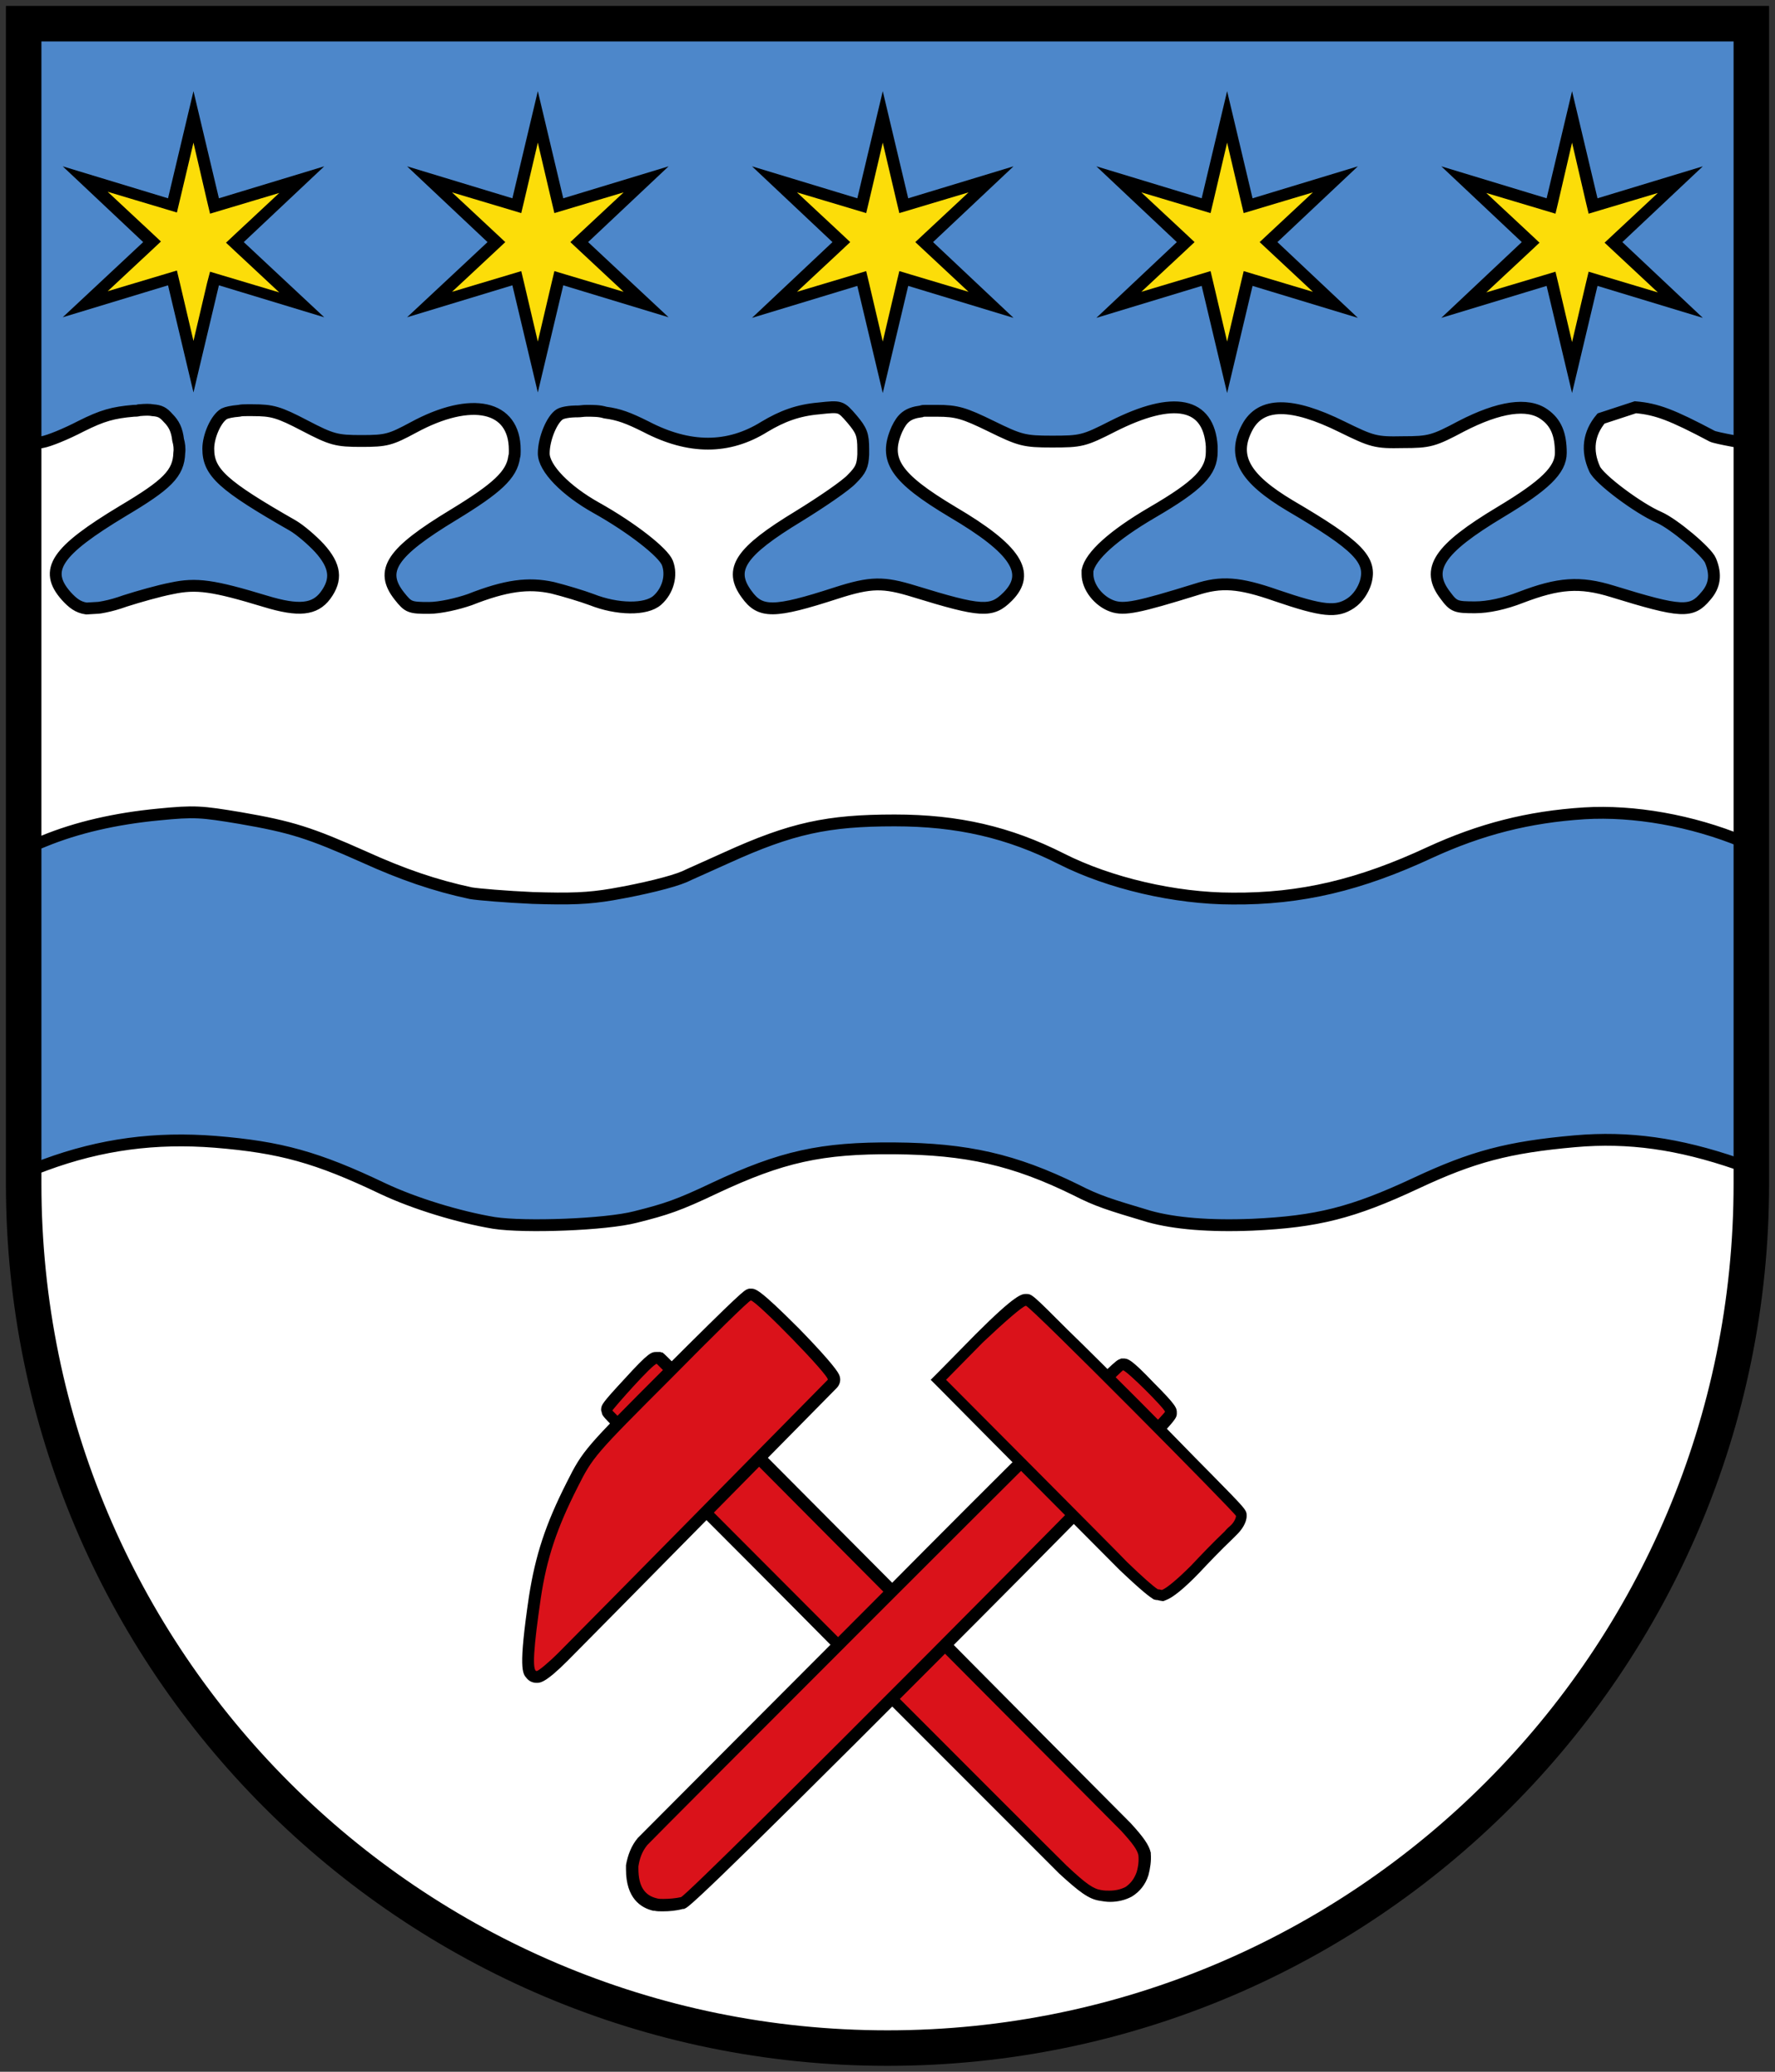 <?xml version="1.0" encoding="utf-8"?>
<!-- Generator: Adobe Illustrator 19.2.1, SVG Export Plug-In . SVG Version: 6.00 Build 0)  -->
<svg version="1.1" id="Layer_1" xmlns="http://www.w3.org/2000/svg" xmlns:xlink="http://www.w3.org/1999/xlink" x="0px" y="0px"
	 viewBox="0 0 300 350" style="enable-background:new 0 0 300 350;" xml:space="preserve">
<rect x="0" y="0" width="300" height="350" fill="#333333" stroke="none"/>
<style type="text/css">
	.st0{fill:#FFFFFF;}
	.st1{fill:#4D87CA;stroke:#000000;stroke-width:2;stroke-miterlimit:10;}
	.st2{fill:#DA121A;}
	.st3{fill:#FCDD09;}
	.st4{fill:none;stroke:#000000;stroke-width:6;}
</style>
<g>
	<path class="st0" d="M4,4v196c0,80.6,65.4,146,146,146s146-65.4,146-146V4H4z"/>
	<path class="st1" d="M267.8,137.4c-9.5,0.6-17.6,2.7-26.1,6.6c-11.8,5.5-21.8,7.9-33.4,7.8c-9.7,0-20.8-2.6-28.9-6.7
		c-8.9-4.5-17.5-6.5-28.2-6.5c-11.3,0-17.4,1.3-28.4,6.3c-3.3,1.5-6.5,2.9-7.1,3.2c-2.1,0.9-7,2.1-12.2,3c-4.1,0.7-7.1,0.8-13.5,0.6
		c-4.5-0.2-9.2-0.6-10.4-0.8c-6.1-1.3-11.6-3.2-18-6.1c-9.2-4.1-12.3-5.1-21-6.6c-6.6-1.1-7.7-1.2-13.8-0.6
		c-7.3,0.7-13.8,2.2-19.4,4.5l-3.7,1.5v26.8c0,14.7,0.2,27,0.4,27.2c0.2,0.2,1.8-0.1,3.5-0.8c9.5-3.5,18.7-4.7,28.8-3.9
		c11,0.9,17.2,2.6,28.3,7.9c5.3,2.5,12.8,4.8,18.8,5.8c5.2,0.8,18.9,0.3,23.9-1c5.2-1.3,7.3-2,13.4-4.9c11.3-5.3,18-6.8,30.4-6.7
		c12.2,0.1,20.2,1.9,30.6,7c3.7,1.9,5.7,2.5,12.4,4.5c4.3,1.2,10.2,1.7,17.5,1.4c10.9-0.5,16.9-2,27.6-7c9.6-4.5,15.6-6.1,26.9-7.1
		c9.1-0.8,17.5,0.4,27.4,3.8c2.1,0.7,3.5,0.9,3.8,0.6c0.3-0.3,0.5-10.4,0.5-27.1l0-26.6l-3.3-1.3
		C285.9,138.6,276.1,136.9,267.8,137.4z"/>
	<g>
		<g>
			<path class="st2" d="M187.5,320.3c-0.5,0-1,0-1.6-0.1c-1.6-0.3-3-1.3-6.3-4.3c-0.6-0.6-20.9-20.9-38.8-38.8
				c-38.2-38.2-38.2-38.2-38.3-38.6l0-0.2l0-0.2c0.1-0.6,7.1-8.7,8.4-8.7h0.2l0.3,0.1l0.1,0c0.2,0.1,78,78.4,78.7,79.1
				c2.1,2.3,2.9,3.4,3.2,4.5l0,0.1l0,0.1c0.1,1,0,2.2-0.3,3.2c-0.4,1.4-1.3,2.4-2.4,3C189.8,320.1,188.7,320.3,187.5,320.3
				L187.5,320.3z"/>
			<path d="M111,230.4C111,230.4,111,230.4,111,230.4c0,0,77.6,78,78.5,78.9c2,2.2,2.7,3.2,2.9,4.1c0.1,0.9,0,1.9-0.3,2.9
				c-0.4,1.1-1,1.9-1.9,2.5c-0.8,0.4-1.7,0.6-2.7,0.6c-0.4,0-0.9,0-1.4-0.1c-1.3-0.2-2.5-1-5.8-4.1c-1.1-1-76.7-76.7-76.8-76.9
				C103.6,238,110.3,230.4,111,230.4 M111,228.4c-0.9,0-1.3,0-5.4,4.5c-3.9,4.2-3.9,4.4-4,5.1l0,0.3l0.1,0.3
				c0.1,0.6,0.1,0.6,3.8,4.3c2.1,2.1,5,5.1,8.6,8.6c7.1,7.1,16.6,16.6,26.1,26.2c17.9,17.9,38.2,38.2,38.8,38.8
				c3.5,3.2,5,4.3,6.8,4.6c0.6,0.1,1.2,0.2,1.8,0.2c1.3,0,2.6-0.3,3.7-0.9l0,0l0,0c1.3-0.8,2.3-2,2.8-3.6l0,0l0,0
				c0.3-1.1,0.5-2.5,0.4-3.6l0-0.1l0-0.1c-0.3-1.3-1.2-2.6-3.4-5c-0.6-0.6-25.1-25.2-39.6-39.9c-39.1-39.3-39.1-39.3-39.4-39.5
				l-0.1-0.1l-0.1,0l-0.3-0.1L111,228.4L111,228.4z"/>
		</g>
		<g>
			<path class="st2" d="M112.1,321.8c-0.5,0-0.9,0-1.3-0.1c-2.7-0.6-4-2.6-4-6c0-0.1,0-0.2,0-0.4l0-0.1c0.2-1.5,0.8-3,1.7-4.1
				c0.3-0.3,22.7-22.8,40.2-40.3c40.1-40.1,40.3-40.2,40.8-40.2l0.1,0l0.1,0c1.1,0,8.1,6.9,8.1,8c0,0.6,0,0.7-12.8,13.7
				c-7.4,7.5-17.5,17.7-27.7,27.9c-15.1,15.1-40.6,40.6-42,41.2l-0.1,0l-0.1,0C114.3,321.6,113.1,321.8,112.1,321.8L112.1,321.8z"/>
			<path d="M189.8,231.5c0.6,0,7.1,6.5,7.1,7c0,0.8-79.9,81.1-81.8,82c-0.9,0.2-2,0.3-3,0.3c-0.4,0-0.8,0-1.1-0.1
				c-2.1-0.5-3.1-2.1-3.1-5c0-0.1,0-0.3,0-0.4c0.2-1.3,0.6-2.5,1.5-3.6C109.8,311.2,189.3,231.6,189.8,231.5
				C189.8,231.5,189.8,231.5,189.8,231.5 M189.8,229.5L189.8,229.5l-0.3,0l-0.2,0.1c-0.7,0.2-1.2,0.7-13.7,13
				c-6.8,6.7-16.3,16.2-27.5,27.5c-13.5,13.5-39.9,40-40.3,40.4c-1.1,1.3-1.7,2.9-2,4.6l0,0.1l0,0.1l0,0.1c0,0.1,0,0.3,0,0.4
				c0,4.9,2.5,6.5,4.6,7l0.1,0l0.1,0c0.4,0.1,0.9,0.1,1.4,0.1c1.1,0,2.3-0.1,3.4-0.4l0.2,0l0.2-0.1c0.5-0.2,1.8-0.8,42.3-41.4
				c10.2-10.2,20.3-20.4,27.7-27.9c13.1-13.3,13.1-13.3,13.1-14.4c0-0.8,0-1.2-3.9-5.1C191.1,229.5,190.6,229.5,189.8,229.5
				L189.8,229.5L189.8,229.5z"/>
		</g>
		<g>
			<path class="st2" d="M90.6,283.3c-0.4,0-0.7-0.2-0.9-0.4c-0.4-0.5-1.1-1.3,0.6-13c1-6.8,2.7-12,6.3-19c2.7-5.3,3.1-5.8,16-18.7
				c13.3-13.3,13.7-13.4,13.9-13.5l0.2-0.1l0.2,0c1.7,0,13.5,12.8,13.9,13.9c0.3,0.7-0.1,1.1-0.2,1.2c-0.5,0.5-40.9,41.5-45.5,46.1
				C91.7,283.3,90.9,283.3,90.6,283.3z"/>
			<path d="M126.9,219.7c0.9,0,13.5,12.9,13,13.4c-0.5,0.5-40.7,41.3-45.5,46.1c-1.7,1.7-3.4,3.1-3.7,3.1c-0.8,0-0.5-4.1,0.7-12.3
				c1-6.7,2.7-11.8,6.2-18.7c2.6-5.2,3-5.6,15.8-18.4C120.5,225.7,126.6,219.7,126.9,219.7C126.9,219.7,126.9,219.7,126.9,219.7
				 M126.9,217.7h-0.3l-0.3,0.1c-0.5,0.2-0.9,0.3-14.3,13.7c-13,13-13.5,13.5-16.2,18.9c-3.6,7.1-5.3,12.3-6.4,19.3
				c-1.8,12.2-1.1,13-0.4,13.8c0.4,0.5,1,0.8,1.7,0.8c0.6,0,1.5,0,5.2-3.7c4.6-4.6,45-45.6,45.5-46.1c0.6-0.6,0.8-1.5,0.4-2.3
				c-0.4-0.9-2.7-3.6-6.8-7.8C128.3,217.7,127.7,217.7,126.9,217.7L126.9,217.7z"/>
		</g>
		<g>
			<path class="st2" d="M195.5,269.4l-0.3-0.1c-0.9-0.6-2.7-2.1-5.3-4.7c-0.7-0.8-20.3-20.5-30.6-30.8l-0.7-0.7l6.9-7
				c4.3-4.3,7-6.6,7.8-6.6c0.5,0,0.9,0,18.7,17.9c17.8,17.9,17.8,18.1,17.8,18.6c0,0.8-0.7,1.8-1.3,2.4c-0.1,0.1-0.4,0.4-0.8,0.8
				c-2,1.9-4.1,4-5.7,5.8c-1.4,1.4-4,3.9-5.2,4.4l-0.3,0.1L195.5,269.4z"/>
			<path d="M173.4,220.6c0.7,0,35.5,35.1,35.5,35.5c0,0.4-0.4,1.2-1,1.7c-0.1,0.1-0.5,0.4-0.9,0.9c-2.1,2-4.1,4.1-5.7,5.8
				c-2.2,2.2-4.1,3.8-4.9,4.1c-0.2,0-0.4-0.1-0.6-0.1c0,0-0.1,0-0.1,0c-0.8-0.5-2.6-2.1-5.2-4.6c-0.9-1-30.6-30.8-30.6-30.8l6.2-6.3
				C169.7,223.4,172.9,220.6,173.4,220.6 M173.4,218.6c-0.7,0-1.7,0-8.5,6.8l-6.2,6.3l-1.4,1.4l1.4,1.4c8.2,8.3,29.7,29.9,30.5,30.7
				l0,0l0,0c4.1,3.9,5.2,4.6,5.5,4.8l0.3,0.2l0.4,0.1l0,0l0.1,0c0.2,0,0.4,0.1,0.5,0.1l0.6,0.1l0.5-0.2c1.1-0.4,3-1.9,5.6-4.6l0,0
				l0,0c1.6-1.7,3.6-3.8,5.6-5.7c0.4-0.4,0.7-0.7,0.8-0.8c0.7-0.7,1.6-1.9,1.6-3.1c0-1,0-1-6-7.1c-3.3-3.3-7.6-7.8-12-12.2
				c-4.7-4.7-9-9-12.2-12.1C174.4,218.6,174.4,218.6,173.4,218.6L173.4,218.6z"/>
		</g>
	</g>
	<path class="st1" d="M7.1,74.7c1.2-0.2,4.1-1.4,6.6-2.7c3.6-1.8,5.4-2.3,8.9-2.6c0.3,0,0.6,0,0.9-0.1c1.1-0.1,1.8-0.1,2.3,0
		c1.3,0.1,1.8,0.4,2.6,1.3c1,1,1.5,2,1.7,3.7c0.2,0.7,0.3,1.5,0.2,2.2c-0.1,3.5-2.1,5.4-9.5,9.8c-11.3,6.8-13.5,10-9.6,14.4
		c1.1,1.2,2,1.9,3.4,2.1l1.7-0.1c0.4,0,0.9-0.1,1.4-0.2c1-0.2,2.1-0.5,3.5-1c2.2-0.7,5.7-1.7,7.8-2.1c4.2-0.9,7-0.5,15.9,2.2
		c5.6,1.7,8.3,1.4,10.1-1c2-2.7,1.7-5-1-8c-1.3-1.4-3.3-3.1-4.5-3.8c-11.9-6.8-14.3-9-14.3-13c0-2.1,1.3-5.1,2.7-5.9
		c0.4-0.2,1.3-0.4,2.5-0.5c0.4-0.1,0.9-0.1,1.3-0.1c0.3,0,0.6,0,1,0c3.3,0,4.4,0.3,8.8,2.6c4.6,2.4,5.4,2.6,9.6,2.6
		c4.2,0,4.9-0.2,8.8-2.3C79.7,66.9,87,68.5,87,76c0,0.1,0,0.1,0,0.2c0,0,0,0.1,0,0.1c0,0.3,0,0.6-0.1,0.9c-0.4,3-2.9,5.3-10.3,9.8
		c-10.4,6.3-12.5,9.4-9.1,13.7c1.5,1.9,1.8,2,5,2c1.9,0,4.9-0.7,6.9-1.4c6.1-2.4,9.9-2.9,14-2c2,0.5,5,1.4,6.6,2
		c4.3,1.7,9.2,1.8,11.1,0.1c1.8-1.6,2.5-4.2,1.7-6.3c-0.7-1.8-6.1-6-12-9.3c-5.2-2.9-8.9-6.7-8.9-9.2c0-2.5,1.4-5.8,2.7-6.6
		c0.5-0.3,1.6-0.5,3.1-0.5c0.4,0,0.9-0.1,1.4-0.1c1.3,0,2.2,0,3.2,0.3c2.3,0.3,3.9,0.9,6.9,2.4c7.3,3.8,13.9,3.8,20,0
		c3-1.8,5.7-2.8,9.2-3.1c3.7-0.4,3.7-0.4,5.6,1.8c1.6,1.9,1.9,2.6,1.9,5.1c0,0.2,0,0.3,0,0.5c0,0,0,0.1,0,0.1c0,0,0,0,0,0.1
		c0,0,0,0.1,0,0.1c0,0,0,0.1,0,0.1c-0.1,1.9-0.4,2.6-1.9,4.1c-1,1.1-5.1,3.9-9,6.3c-9.9,6-11.9,9-8.8,13.2c2.3,3.2,4.6,3.2,15.1-0.2
		c5.9-1.9,8-1.9,13.2-0.3c11.4,3.5,13.1,3.6,15.8,0.9c4-4,1.4-8-9.3-14.3c-9.7-5.8-11.7-8.8-9.4-14c0.9-1.9,1.8-2.7,4.1-3
		c0.2-0.1,0.5-0.1,0.7-0.1c0.1,0,0.2,0,0.3,0c0.5,0,1,0,1.7,0c3.3,0,4.6,0.4,9.1,2.6c4.9,2.4,5.6,2.6,10.3,2.6
		c4.9,0,5.4-0.1,10.3-2.6c10.3-5.2,16.2-4,16.7,3.4c0,0.2,0,0.3,0,0.5c0,0.1,0,0.1,0,0.2c0,0.1,0,0.1,0,0.2c0,3.4-2.2,5.7-10.1,10.3
		c-6.5,3.8-10.4,7.3-10.9,9.8c0,0,0,0,0,0.1c0,0.1,0,0.1,0,0.2c0,0.1,0,0.2,0,0.3c0,2.2,1.9,4.6,4.2,5.4c2,0.7,4.4,0.2,14.1-2.8
		c4.3-1.4,7.3-1.2,13.6,1c7.9,2.7,10.2,2.9,12.6,1.3c1.2-0.8,2.1-2.2,2.5-3.5c1.1-3.8-1.2-6.2-12.8-13c-7.7-4.6-9.8-8.3-7.2-13.2
		c2.3-4.3,7.5-4.3,16-0.1c5.1,2.5,5.7,2.7,10.3,2.6c4.5,0,5.2-0.2,9.9-2.7c6.4-3.3,11.2-4,14-2c2,1.4,2.8,3.4,2.8,6.5c0,0,0,0,0,0
		c0,0,0,0,0,0c0,0,0,0,0,0c0,2.9-2.7,5.5-10.2,10c-10.5,6.3-12.7,9.7-9.3,14.1c1.4,1.9,1.8,2,5,2c2.2,0,5-0.6,7.8-1.7
		c6.3-2.4,9.9-2.7,15.4-1c11.7,3.6,13.4,3.7,15.8,0.8c1.5-1.7,1.8-3.6,0.8-6c-0.6-1.5-6.2-6.2-8.7-7.3c-3.5-1.5-10.2-6.5-10.9-8.2
		c-1.4-3.1-1-6,1.1-8.5l5.8-1.9c3.6,0.3,6.2,1.3,13,4.9c0.6,0.3,6,1.3,7.6,1.4c0,0-1.1-70.4-1.2-70.7C295.1,4,4.7,5.2,4.7,5.2
		S4.9,69.9,5,71.8L5,75l0.9-0.1L7.1,74.7z"/>
	<g>
		<g>
			<polygon class="st3" points="203.9,47 189.1,51.5 200.4,40.9 189.1,30.3 203.9,34.8 207.4,19.8 210.9,34.8 225.7,30.3 
				214.5,40.9 225.7,51.5 210.9,47 207.4,62 			"/>
			<path d="M207.4,24.1l2.3,9.8l0.5,2.1l2-0.6l9.7-2.9l-7.4,6.9l-1.6,1.5l1.6,1.5l7.4,6.9l-9.7-2.9l-2-0.6l-0.5,2.1l-2.3,9.8
				l-2.3-9.8l-0.5-2.1l-2,0.6l-9.7,2.9l7.4-6.9l1.6-1.5l-1.6-1.5l-7.4-6.9l9.7,2.9l2,0.6l0.5-2.1L207.4,24.1 M207.4,15.4l-4.3,18.1
				l-17.8-5.4l13.6,12.8l-13.6,12.8l17.8-5.4l4.3,18.1l4.3-18.1l17.8,5.4l-13.6-12.8l13.6-12.8l-17.8,5.4L207.4,15.4L207.4,15.4z"/>
		</g>
		<g>
			<polygon class="st3" points="29.1,47 14.4,51.5 25.6,40.9 14.4,30.3 29.1,34.8 32.7,19.8 36.2,34.8 51,30.3 39.7,40.9 51,51.5 
				36.2,47 32.7,62 			"/>
			<path d="M32.7,24.1L35,34l0.5,2.1l2-0.6l9.7-2.9l-7.4,6.9l-1.6,1.5l1.6,1.5l7.4,6.9l-9.7-2.9l-2-0.6L35,47.8l-2.3,9.8l-2.3-9.8
				l-0.5-2.1l-2,0.6l-9.7,2.9l7.4-6.9l1.6-1.5l-1.6-1.5l-7.4-6.9l9.7,2.9l2,0.6l0.5-2.1L32.7,24.1 M32.7,15.4l-4.3,18.1l-17.8-5.4
				l13.6,12.8L10.6,53.6l17.8-5.4l4.3,18.1l4.3-18.1l17.8,5.4L41.2,40.9l13.6-12.8l-17.8,5.4L32.7,15.4L32.7,15.4z"/>
		</g>
		<g>
			<polygon class="st3" points="87.4,47 72.6,51.5 83.9,40.9 72.6,30.3 87.4,34.8 90.9,19.8 94.4,34.8 109.2,30.3 98,40.9 
				109.2,51.5 94.4,47 90.9,62 			"/>
			<path d="M90.9,24.1l2.3,9.8l0.5,2.1l2-0.6l9.7-2.9L98,39.4l-1.6,1.5l1.6,1.5l7.4,6.9l-9.7-2.9l-2-0.6l-0.5,2.1l-2.3,9.8l-2.3-9.8
				l-0.5-2.1l-2,0.6l-9.7,2.9l7.4-6.9l1.6-1.5l-1.6-1.5l-7.4-6.9l9.7,2.9l2,0.6l0.5-2.1L90.9,24.1 M90.9,15.4l-4.3,18.1l-17.8-5.4
				l13.6,12.8L68.8,53.6l17.8-5.4l4.3,18.1l4.3-18.1l17.8,5.4L99.4,40.9L113,28.1l-17.8,5.4L90.9,15.4L90.9,15.4z"/>
		</g>
		<g>
			<polygon class="st3" points="145.6,47 130.9,51.5 142.1,40.9 130.9,30.3 145.6,34.8 149.2,19.8 152.7,34.8 167.5,30.3 
				156.2,40.9 167.5,51.5 152.7,47 149.2,62 			"/>
			<path d="M149.2,24.1l2.3,9.8l0.5,2.1l2-0.6l9.7-2.9l-7.4,6.9l-1.6,1.5l1.6,1.5l7.4,6.9l-9.7-2.9l-2-0.6l-0.5,2.1l-2.3,9.8
				l-2.3-9.8l-0.5-2.1l-2,0.6l-9.7,2.9l7.4-6.9l1.6-1.5l-1.6-1.5l-7.4-6.9l9.7,2.9l2,0.6l0.5-2.1L149.2,24.1 M149.2,15.4l-4.3,18.1
				l-17.8-5.4l13.6,12.8l-13.6,12.8l17.8-5.4l4.3,18.1l4.3-18.1l17.8,5.4l-13.6-12.8l13.6-12.8l-17.8,5.4L149.2,15.4L149.2,15.4z"/>
		</g>
		<g>
			<polygon class="st3" points="262.1,47 247.4,51.5 258.6,40.9 247.4,30.3 262.1,34.8 265.7,19.8 269.2,34.8 284,30.3 272.7,40.9 
				284,51.5 269.2,47 265.7,62 			"/>
			<path d="M265.7,24.1L268,34l0.5,2.1l2-0.6l9.7-2.9l-7.4,6.9l-1.6,1.5l1.6,1.5l7.4,6.9l-9.7-2.9l-2-0.6l-0.5,2.1l-2.3,9.8
				l-2.3-9.8l-0.5-2.1l-2,0.6l-9.7,2.9l7.4-6.9l1.6-1.5l-1.6-1.5l-7.4-6.9l9.7,2.9l2,0.6l0.5-2.1L265.7,24.1 M265.7,15.4l-4.3,18.1
				l-17.8-5.4l13.6,12.8l-13.6,12.8l17.8-5.4l4.3,18.1l4.3-18.1l17.8,5.4l-13.6-12.8l13.6-12.8l-17.8,5.4L265.7,15.4L265.7,15.4z"/>
		</g>
	</g>
</g>
<path class="st4" d="M4,4v196c0,80.6,65.4,146,146,146s146-65.4,146-146V4H4z"/>
</svg>
